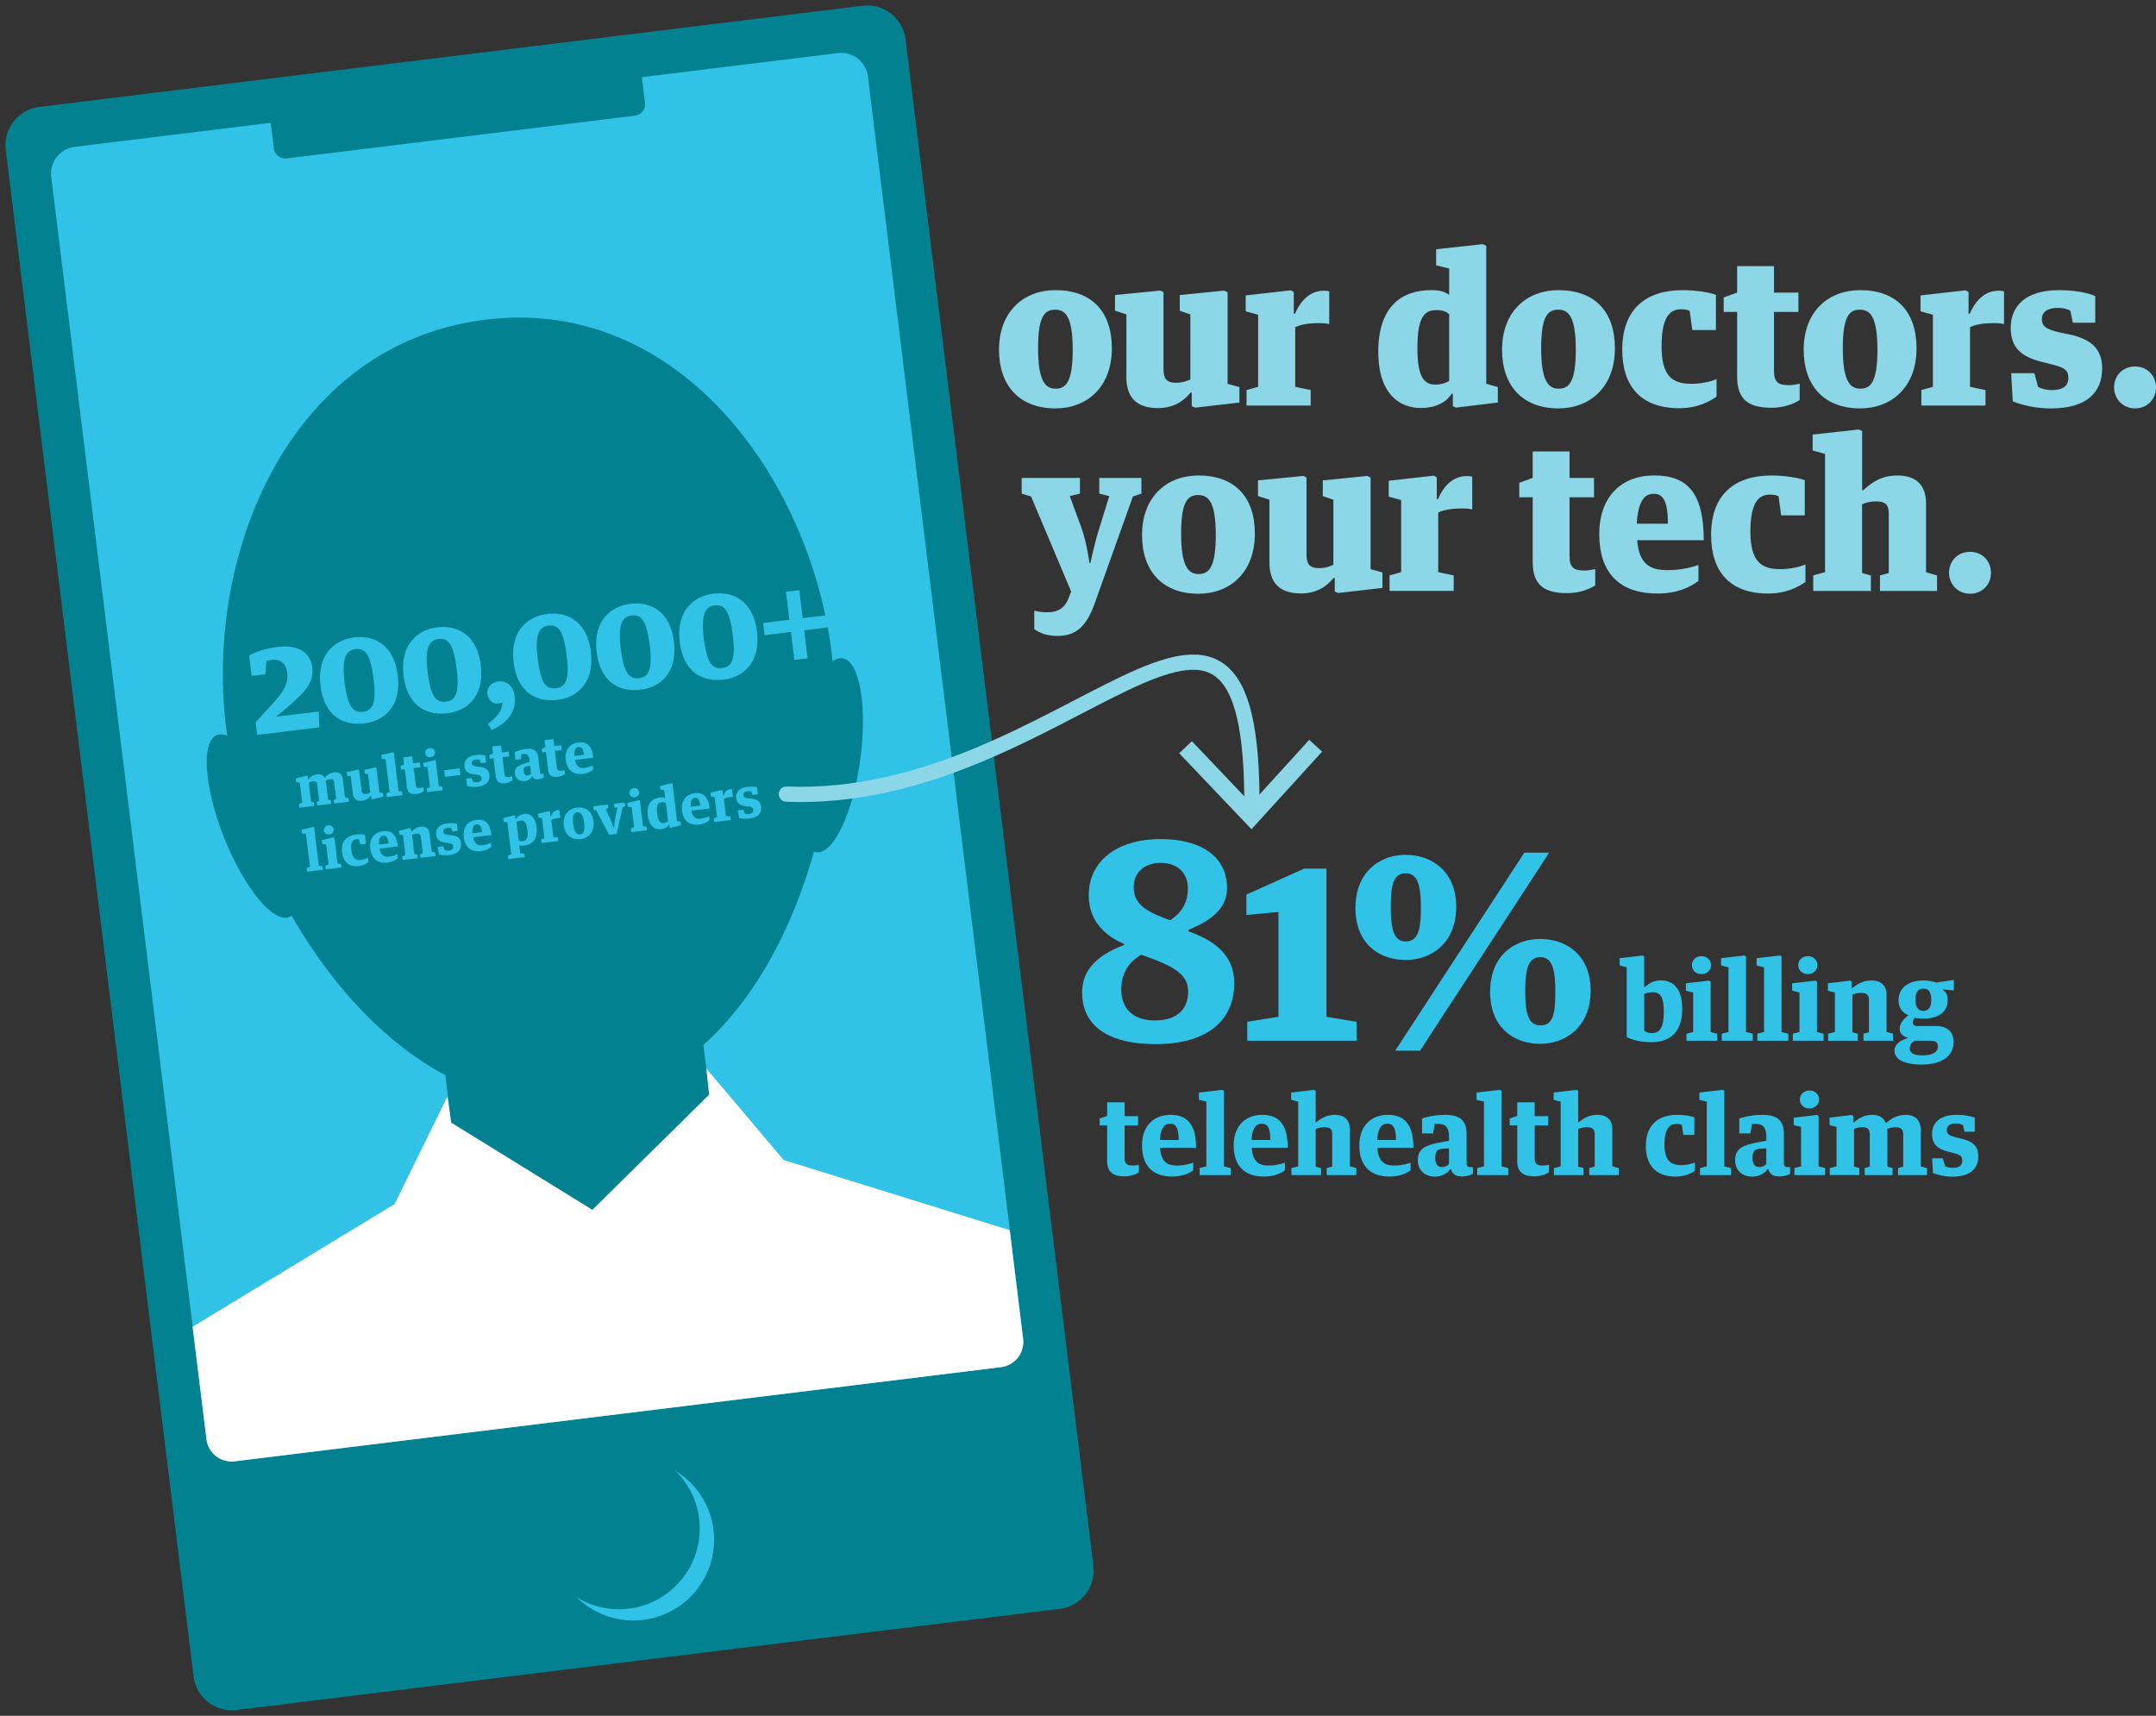 <svg width="637" height="507" fill="none" xmlns="http://www.w3.org/2000/svg"><rect width="100%" height="100%" fill="#333333" stroke="none"/><path d="M254.839 1.693 11.628 31.585C5.377 32.353.932 38.041 1.7 44.289l55.49 451.065c.768 6.249 6.459 10.691 12.71 9.923l243.211-29.892c6.251-.769 10.696-6.457 9.927-12.705L267.55 11.615c-.769-6.248-6.46-10.69-12.711-9.922Z" fill="#028290"/><path d="M247.555 15.687 22.073 43.4a7.959 7.959 0 0 0-6.931 8.87L60.97 424.802a7.961 7.961 0 0 0 8.874 6.928l225.482-27.713a7.96 7.96 0 0 0 6.931-8.87L256.429 22.615a7.961 7.961 0 0 0-8.874-6.928Z" fill="#30C2E7"/><path d="M185.099 13.786 82.207 26.432a3.406 3.406 0 0 0-2.966 3.796l1.676 13.624a3.407 3.407 0 0 0 3.798 2.965L187.606 34.17a3.406 3.406 0 0 0 2.966-3.796l-1.676-13.624a3.406 3.406 0 0 0-3.797-2.965Z" fill="#028290"/><path d="M187.113 478.822c13.186 0 23.875-10.684 23.875-23.864 0-13.179-10.689-23.863-23.875-23.863-13.185 0-23.874 10.684-23.874 23.863 0 13.18 10.689 23.864 23.874 23.864Z" fill="#30C2E7"/><path d="M182.868 475.508c13.186 0 23.875-10.684 23.875-23.864 0-13.179-10.689-23.863-23.875-23.863-13.185 0-23.874 10.684-23.874 23.863 0 13.18 10.689 23.864 23.874 23.864ZM246.53 202.608c1.996 46.041-21.11 116.795-75.318 122.964-53.955 6.135-93.582-55.605-102.863-101.073-10.899-53.38 13.698-122.001 74.457-129.96 61.195-8.015 101.384 53.897 103.724 108.069Z" fill="#028290"/><path d="M85.455 270.97c4.735-1.879 3.79-15.442-2.11-30.292-5.901-14.851-14.522-25.366-19.257-23.486-4.734 1.879-3.79 15.441 2.111 30.292 5.9 14.85 14.522 25.366 19.256 23.486ZM254.185 224.389c2.128-15.837-.24-29.224-5.289-29.902-5.049-.678-10.867 11.61-12.995 27.447-2.128 15.837.24 29.224 5.288 29.902 5.049.678 10.868-11.611 12.996-27.447ZM206.559 298.495l-76.189 9.364 7.145 58.08 76.189-9.364-7.145-58.08Z" fill="#028290"/><path d="m208.693 315.71.815 7.741-34.487 34.035-41.737-25.79-1.09-7.706-15.614 31.776-59.68 36.271 4.095 33.289a7.446 7.446 0 0 0 8.295 6.48l226.515-27.832a7.444 7.444 0 0 0 6.482-8.291l-3.958-32.188-66.794-20.733-22.853-27.052h.011Z" fill="#fff"/><path d="m75.496 213.479 5.484-6.044c3.086-3.382 4.222-5.94 3.912-8.462-.32-2.649-1.732-4.324-4.623-3.98-.55.069-1.056.207-1.56.356l-.287 3.887-4.073.493-.734-6.054c2.18-1.193 5.162-2.11 8.455-2.512 5.977-.722 9.637 1.594 10.176 6.067.528 4.357-1.87 7.098-7.503 11.914l-3.063 2.546v.08l12.482-1.525.172 4.679-18.367 2.236-.448-3.681h-.023ZM94.713 202.631c-1.101-9.025 3.935-13.532 9.947-14.266 6.206-.756 11.782 2.455 12.849 11.204 1.09 8.979-3.82 13.44-9.878 14.174-6.413.78-11.863-2.408-12.918-11.112Zm15.672-1.869c-.918-7.557-2.501-9.289-5.393-8.945-2.81.344-4.038 2.741-3.2 9.621.917 7.511 2.535 9.243 5.506 8.887 2.731-.332 3.947-2.522 3.087-9.575v.012ZM119.253 199.638c-1.102-9.025 3.935-13.532 9.947-14.266 6.206-.757 11.782 2.454 12.849 11.204 1.09 8.979-3.821 13.44-9.878 14.174-6.413.779-11.863-2.409-12.93-11.112h.012Zm15.671-1.869c-.917-7.557-2.501-9.289-5.392-8.945-2.811.344-4.05 2.741-3.201 9.621.918 7.511 2.536 9.243 5.507 8.887 2.731-.332 3.947-2.523 3.086-9.575v.012ZM144.137 213.949c2.937-2.282 4.325-4.094 4.302-6.548-.287.241-.677.402-1.182.47-1.503.184-2.994-.837-3.235-2.775-.241-1.938 1.147-3.474 3.201-3.727 2.455-.298 4.463 1.342 4.83 4.346.401 3.326-.723 7.191-6.735 9.977l-1.181-1.743ZM151.755 195.682c-1.102-9.025 3.935-13.532 9.946-14.266 6.219-.757 11.794 2.454 12.861 11.204 1.09 8.979-3.82 13.44-9.878 14.174-6.413.779-11.862-2.409-12.929-11.112Zm15.683-1.881c-.918-7.557-2.501-9.289-5.392-8.945-2.811.344-4.05 2.741-3.201 9.622.918 7.511 2.535 9.242 5.507 8.887 2.73-.333 3.946-2.523 3.086-9.575v.011ZM176.306 192.688c-1.101-9.024 3.935-13.531 9.947-14.265 6.218-.757 11.794 2.454 12.849 11.204 1.09 8.979-3.82 13.439-9.878 14.173-6.413.78-11.863-2.408-12.918-11.112Zm15.672-1.869c-.918-7.557-2.501-9.288-5.393-8.944-2.81.344-4.038 2.74-3.2 9.621.917 7.511 2.535 9.243 5.506 8.887 2.731-.332 3.947-2.523 3.087-9.575v.011ZM200.846 189.696c-1.101-9.025 3.935-13.532 9.947-14.266 6.218-.757 11.794 2.454 12.849 11.204 1.09 8.979-3.82 13.44-9.878 14.173-6.413.78-11.862-2.408-12.918-11.111Zm15.672-1.87c-.918-7.557-2.501-9.288-5.393-8.933-2.81.344-4.038 2.741-3.2 9.621.917 7.512 2.535 9.243 5.506 8.888 2.731-.333 3.947-2.523 3.087-9.576ZM233.669 186.737l-7.756.94-.435-3.6 7.755-.941-1.01-8.268 3.924-.481 1.01 8.268 7.801-.952.436 3.601-7.801.951 1.009 8.268-3.912.482-1.01-8.268h-.011ZM88.311 237.583l.987-.378-.723-5.929-1.078-.149-.138-1.112 3.27-.803.263.103.115.986h.092c.688-.779 1.445-1.33 2.673-1.479.918-.115 1.675.172 2.134.963h.08c.654-.791 1.56-1.422 2.777-1.571 1.319-.16 2.329.425 2.524 2.019l.665 5.447.987.137.126 1.067-4.36.527-.126-1.066.746-.31-.585-4.782c-.103-.871-.505-1.078-1.32-.986a2.952 2.952 0 0 0-1.204.413c.046.08.08.287.103.481l.631 5.172.803.115.126 1.066-4.199.516-.126-1.066.746-.31-.585-4.782c-.104-.871-.494-1.089-1.25-.997-.517.057-.827.183-1.228.413l.688 5.653.815.115.126 1.066-4.429.539-.126-1.066v-.012ZM104.247 234.407l-.609-5.034-1.032-.149-.138-1.09 3.362-.757.241.103.734 6.044c.103.837.413 1.192 1.296 1.089.643-.08.998-.298 1.297-.47l-.654-5.39-.952-.16-.138-1.09 3.281-.745.275.092.895 7.339 1.033.137.126 1.067-3.247.803-.275-.081-.126-1.043h-.092c-.516.757-1.308 1.387-2.501 1.525-1.755.218-2.593-.631-2.788-2.179l.012-.011ZM114.125 234.441l.986-.378-1.182-9.724-1.147-.138-.137-1.089 3.453-.826.264.103 1.388 11.364 1.044.138.126 1.066-4.658.574-.126-1.067-.011-.023ZM120.239 232.537l-.642-5.275-1.124.138-.127-1.032 1.079-.527-.253-2.042 2.628-.321.252 2.076 2.031-.252.172 1.387-2.031.252.585 4.84c.115.917.448 1.158 1.366 1.043.344-.046.653-.126.906-.229l.138 1.147a4.28 4.28 0 0 1-2.088.86c-1.675.206-2.685-.264-2.903-2.065h.011ZM126.079 232.985l.964-.379-.723-5.928-1.136-.138-.138-1.112 3.431-.826.252.103.929 7.592 1.021.137.127 1.067-4.612.562-.127-1.067.012-.011Zm-.436-10.413c-.092-.791.482-1.41 1.273-1.513.804-.103 1.503.367 1.595 1.158.103.826-.47 1.433-1.273 1.525-.792.092-1.503-.355-1.595-1.181v.011ZM131.23 227.595l4.543-.55.241 1.961-4.543.55-.241-1.961ZM138.091 232.274l-.402-2.19 1.618-.195.482 1.123c.241.104.677.195 1.239.127.883-.104 1.319-.551 1.239-1.216-.08-.631-.333-.86-1.388-1.009l-.975-.126c-1.595-.23-2.479-.837-2.662-2.34-.207-1.639.78-3.027 3.315-3.337 1.045-.126 2.1-.091 2.811.104l.253 2.098-1.549.184-.367-.987c-.241-.08-.574-.16-1.113-.091-.826.103-1.296.504-1.216 1.124.069.596.424.814 1.503.963l1.067.114c1.744.241 2.478.975 2.638 2.317.218 1.789-.768 3.199-3.51 3.532-.964.114-2.088.057-2.983-.195ZM146.466 229.338l-.643-5.275-1.124.138-.126-1.032 1.078-.528-.252-2.041 2.627-.321.252 2.076 2.031-.253.172 1.388-2.031.252.586 4.839c.114.918.447 1.159 1.365 1.044.344-.046.654-.126.906-.229l.138 1.146a4.257 4.257 0 0 1-2.088.86c-1.675.207-2.685-.263-2.903-2.064h.012ZM152.168 228.616c-.207-1.743.883-2.362 2.719-2.982l1.606-.527-.069-.596c-.138-1.147-.562-1.893-1.836-1.744a4.625 4.625 0 0 0-.55.104l-.069 1.433-1.664.207-.275-2.237c.757-.367 2.019-.802 3.453-.974 2.226-.276 3.281.516 3.522 2.465l.54 4.427c.057.447.332.538.699.493l.322-.035.126 1.021c-.253.206-.941.504-1.629.596-.861.103-1.446-.137-1.744-.917h-.103c-.356.688-1.09 1.307-2.18 1.433-1.572.195-2.685-.688-2.868-2.156v-.011Zm4.749 0-.286-2.374-.964.184c-.78.149-1.044.584-.929 1.467.114.952.493 1.365 1.216 1.273.436-.057.78-.309.963-.562v.012ZM161.942 227.458l-.642-5.275-1.124.137-.127-1.032 1.079-.527-.253-2.041 2.628-.322.252 2.076 2.031-.252.172 1.387-2.031.253.585 4.839c.115.917.448 1.158 1.365 1.043.345-.046.654-.126.907-.229l.137 1.147a4.153 4.153 0 0 1-2.088.86c-1.675.206-2.684-.264-2.902-2.064h.011ZM167.14 224.511c-.356-2.89 1.181-4.794 3.717-5.103 2.615-.322 4.015.986 4.44 4.483l-5.404.654c.379 1.995 1.342 2.534 2.822 2.351 1.147-.138 1.824-.448 2.432-.723l.138 1.147c-.562.516-1.48 1.135-3.063 1.319-3.017.367-4.727-1.193-5.082-4.14v.012Zm5.403-1.48c-.241-1.949-.803-2.385-1.583-2.293-.826.103-1.354.734-1.228 2.637l2.823-.344h-.012ZM90.583 256.493l.986-.379-1.181-9.724-1.148-.138-.137-1.089 3.453-.826.252.104 1.389 11.364 1.044.137.126 1.067-4.658.573-.126-1.066v-.023ZM96.124 255.816l.964-.378-.723-5.929-1.136-.137-.137-1.113 3.43-.825.264.103.929 7.591 1.01.138.126 1.066-4.612.562-.126-1.066.011-.012Zm-.436-10.423c-.092-.792.482-1.422 1.274-1.514.803-.103 1.502.378 1.594 1.158.103.826-.459 1.433-1.273 1.525-.792.092-1.503-.355-1.606-1.181l.011.012ZM101.069 251.86c-.402-3.268 1.376-4.931 4.153-5.263 1.021-.127 2.042-.069 2.593.057l.321 2.649-1.641.206-.413-1.491c-.183-.045-.367-.091-.837-.034-1.113.138-1.687 1.055-1.423 3.28.298 2.431 1.354 2.993 2.868 2.809.918-.114 1.641-.39 2.031-.642l.149 1.239c-.47.435-1.365 1.055-2.799 1.227-2.983.367-4.67-1.227-5.014-4.037h.012ZM109.409 250.725c-.355-2.89 1.182-4.793 3.717-5.103 2.616-.321 4.016.986 4.44 4.484l-5.403.653c.378 1.996 1.342 2.535 2.822 2.351 1.147-.138 1.824-.447 2.432-.722l.138 1.146c-.562.516-1.48 1.136-3.063 1.319-3.018.367-4.727-1.192-5.094-4.14l.011.012Zm5.404-1.479c-.241-1.95-.803-2.386-1.583-2.294-.826.103-1.354.734-1.228 2.638l2.822-.344h-.011ZM118.805 253.053l.987-.379-.723-5.928-1.078-.149-.138-1.113 3.293-.814.241.103.126.998h.092c.757-.791 1.571-1.365 2.73-1.502 1.365-.172 2.352.367 2.547 1.949l.677 5.516.998.138.126 1.066-4.428.539-.126-1.066.791-.31-.585-4.816c-.103-.838-.516-1.055-1.308-.952-.505.057-.872.206-1.273.413l.688 5.653.838.115.126 1.066-4.452.539-.126-1.066h-.023ZM129.716 252.468l-.402-2.191 1.618-.195.482 1.124c.241.103.677.195 1.239.126.883-.103 1.319-.55 1.239-1.215-.08-.631-.333-.86-1.388-1.009l-.975-.126c-1.595-.23-2.479-.849-2.662-2.34-.207-1.64.78-3.027 3.304-3.337 1.044-.126 2.1-.091 2.811.103l.252 2.099-1.549.184-.367-.987c-.241-.091-.573-.16-1.113-.091-.826.103-1.296.504-1.216 1.135.069.596.425.814 1.503.963l1.067.115c1.744.241 2.478.974 2.639 2.316.218 1.789-.769 3.2-3.511 3.532-.963.115-2.088.057-2.983-.195l.012-.011ZM137.024 247.365c-.356-2.89 1.181-4.794 3.717-5.103 2.616-.321 4.015.986 4.44 4.484l-5.404.653c.379 1.996 1.343 2.534 2.822 2.351 1.148-.138 1.825-.447 2.433-.722l.137 1.146c-.562.516-1.48 1.136-3.063 1.319-3.017.367-4.727-1.193-5.082-4.14v.012Zm5.392-1.48c-.241-1.949-.803-2.385-1.583-2.293-.826.103-1.354.734-1.239 2.638l2.822-.345ZM150.091 252.823l.964-.367-1.148-9.449-1.066-.149-.138-1.146 3.27-.803.24.103.115.952h.092c.482-.642 1.251-1.296 2.409-1.434 1.583-.195 3.293.551 3.694 3.899.436 3.567-1.239 5.126-3.694 5.424-.688.081-1.09.035-1.434-.057l.287 2.351 1.193.08.126 1.032-4.807.585-.126-1.032.023.011Zm5.725-7.683c-.264-2.156-.918-2.821-1.985-2.683-.562.069-.998.264-1.25.436l.665 5.481c.264.115.574.252 1.205.184 1.078-.138 1.686-.826 1.365-3.406v-.012ZM159.9 248.041l.964-.378-.723-5.929-1.078-.149-.138-1.112 3.293-.814.252.103.195 1.56h.092c.379-1.09 1.09-1.835 2.042-1.95.161-.023.356-.023.459 0l.287 2.34a3.923 3.923 0 0 0-.735 0c-.803.103-1.445.263-1.927.596l.608 5.034 1.308.103.126 1.067-4.899.596-.126-1.067ZM166.589 243.856c-.367-2.982 1.365-4.908 3.82-5.206 2.788-.344 4.612 1.169 4.956 4.048.367 2.993-1.377 4.942-3.809 5.24-2.788.344-4.623-1.273-4.967-4.071v-.011Zm6-.711c-.321-2.66-1.136-3.222-2.031-3.108-.918.115-1.526.757-1.216 3.36.333 2.672 1.113 3.234 2.054 3.119.883-.103 1.503-.791 1.193-3.371ZM176.168 239.464l-.757-.138-.126-1.078 4.325-.527.138 1.078-.815.275 1.262 2.66c.471 1.009 1.147 2.982 1.147 2.982h.069s.195-2.064.413-3.2l.585-2.866-.894-.069-.138-1.078 3.212-.39.126 1.078-.734.321-1.801 7.89-2.214.275-3.798-7.213ZM186.39 244.819l.964-.378-.723-5.929-1.124-.138-.138-1.112 3.431-.826.252.104.929 7.591 1.021.138.127 1.066-4.612.562-.127-1.066v-.012Zm-.436-10.424c-.091-.791.482-1.422 1.274-1.513.803-.104 1.503.378 1.595 1.158.103.825-.471 1.433-1.274 1.525-.791.092-1.503-.356-1.595-1.181v.011ZM191.392 241.001c-.424-3.498 1.228-5.058 3.649-5.356.677-.08 1.09-.023 1.491.149l-.287-2.305-1.124-.126-.138-1.112 3.431-.826.275.092 1.354 11.123 1.032.138.127 1.066-3.098.78-.252-.08-.115-.963h-.092c-.367.745-1.182 1.284-2.294 1.422-1.618.195-3.546-.597-3.959-4.002Zm5.989 1.674-.665-5.413c-.287-.183-.574-.309-1.205-.229-1.067.126-1.686.78-1.377 3.36.276 2.293.964 2.924 2.031 2.798.516-.069.929-.264 1.216-.505v-.011ZM201.5 239.51c-.356-2.89 1.182-4.794 3.717-5.103 2.616-.321 4.015.986 4.44 4.484l-5.404.653c.379 1.996 1.343 2.534 2.823 2.351 1.147-.138 1.824-.447 2.432-.722l.137 1.146c-.562.516-1.48 1.136-3.063 1.319-3.017.367-4.726-1.193-5.082-4.14v.012Zm5.392-1.479c-.241-1.95-.803-2.386-1.583-2.294-.826.103-1.354.734-1.228 2.638l2.822-.344h-.011ZM210.884 241.826l.964-.378-.723-5.929-1.078-.149-.138-1.112 3.293-.803.264.103.195 1.56h.092c.378-1.09 1.089-1.835 2.042-1.95.16-.023.355-.023.459 0l.286 2.34a3.91 3.91 0 0 0-.734 0c-.803.103-1.445.263-1.927.596l.608 5.034 1.308.103.126 1.067-4.899.596-.126-1.066-.012-.012ZM218.388 241.666l-.402-2.191 1.606-.195.482 1.124c.241.103.677.195 1.239.126.883-.103 1.319-.55 1.239-1.215-.08-.631-.333-.86-1.377-1.009l-.986-.126c-1.595-.23-2.478-.849-2.662-2.34-.206-1.64.78-3.027 3.304-3.337 1.044-.126 2.1-.091 2.811.103l.252 2.099-1.548.183-.368-.986c-.24-.091-.573-.16-1.101-.091-.826.103-1.296.504-1.227 1.135.068.596.424.814 1.502.963l1.067.115c1.744.241 2.478.974 2.639 2.316.218 1.789-.769 3.2-3.511 3.532-.963.115-2.088.057-2.982-.195l.023-.011ZM319.714 293.269c0-7.339 5.461-11.41 12.402-14.025v-.321c-6.609-2.855-10.441-7.58-10.441-14.426 0-9.46 7.584-16.547 21.282-16.547 12.563 0 19.572 5.63 19.572 14.426 0 6.525-5.38 9.862-11.415 12.396v.413c7.824 2.775 13.538 7.086 13.538 15.32 0 11.249-8.238 18.015-23.163 18.015-14.926 0-21.775-6.032-21.775-15.24v-.011Zm31.32-.241c0-5.459-4.807-7.741-13.871-10.917-3.992 2.362-5.874 5.791-5.874 10.275 0 5.71 3.591 9.128 9.867 9.128 6.688 0 9.866-3.337 9.866-8.475l.012-.011Zm-.08-30.4c0-5.298-3.672-7.66-8.077-7.66-4.647 0-7.916 2.775-7.916 7.087 0 5.137 3.51 7.258 10.761 9.861 3.098-2.041 5.22-4.896 5.22-9.288h.012ZM368.507 301.915l9.212-1.468v-30.973l-9.465.894v-6.032l17.048-7.66h6.609v43.771l8.891 1.468v5.619h-32.295v-5.619ZM400.469 268.327c0-10.836 7.343-15.733 14.846-15.733s14.926 4.725 14.926 15.32c0 10.596-7.182 15.734-14.926 15.734s-14.846-4.725-14.846-15.321Zm19.332 0c0-6.846-.976-10.274-4.486-10.274-3.511 0-4.406 3.256-4.406 9.861 0 6.606.895 10.275 4.406 10.275 3.51 0 4.486-3.176 4.486-9.862Zm30.574-16.387h7.343l-38.17 58.53h-7.342l38.169-58.53Zm-10.107 41.168c0-10.928 7.342-15.653 14.845-15.653 7.503 0 14.846 4.645 14.846 15.24 0 10.596-7.262 15.734-14.926 15.734-7.664 0-14.765-4.725-14.765-15.321Zm19.251 0c0-6.685-.895-10.275-4.406-10.275-3.51 0-4.486 3.337-4.486 9.943 0 6.605.895 10.194 4.486 10.194 3.591 0 4.406-2.936 4.406-9.862ZM480.617 306.433v-20.607l-2.065-.539v-2.155l6.757-.792.47.253v9.093h.218c1.079-1.02 2.479-1.995 4.762-1.995 3.074 0 6.252 1.835 6.252 8.428 0 7.007-3.706 9.828-9.166 9.828-3.144 0-5.737-.7-7.228-1.525v.011Zm10.945-7.58c0-4.346-1.113-5.676-3.236-5.676a6.337 6.337 0 0 0-2.535.539v10.837c.505.321 1.044.699 2.283.699 2.157 0 3.488-1.238 3.488-6.41v.011ZM498.285 305.447l1.961-.504V293.28l-2.156-.539v-2.19l6.849-.791.482.252v14.931l1.938.504v2.087h-9.074v-2.087Zm1.606-20.286c0-1.548 1.273-2.626 2.822-2.626 1.549 0 2.822 1.078 2.822 2.626 0 1.549-1.239 2.661-2.822 2.661s-2.822-1.044-2.822-2.661ZM508.69 305.447l1.997-.505v-19.116l-2.192-.539v-2.155l6.884-.792.482.253v22.349l1.996.505v2.087h-9.167v-2.087ZM519.199 305.447l1.996-.505v-19.116l-2.191-.539v-2.155l6.884-.792.482.253v22.349l1.996.505v2.087h-9.167v-2.087ZM529.697 305.447l1.961-.504V293.28l-2.157-.539v-2.19l6.85-.791.481.252v14.931l1.939.504v2.087h-9.074v-2.087Zm1.617-20.286c0-1.548 1.274-2.626 2.822-2.626 1.549 0 2.823 1.078 2.823 2.626 0 1.549-1.239 2.661-2.823 2.661-1.583 0-2.822-1.044-2.822-2.661ZM540.137 305.447l1.996-.504V293.28l-2.065-.539v-2.19l6.562-.791.448.252v1.961h.195c1.652-1.33 3.361-2.248 5.644-2.248 2.696 0 4.474 1.273 4.474 4.369v10.837l1.905.505v2.087h-8.719v-2.087l1.617-.413v-9.472c0-1.652-.757-2.156-2.317-2.156-.987 0-1.744.195-2.57.504v11.124l1.583.413v2.087h-8.753v-2.087.011ZM559.72 310.55c0-1.869 1.652-3.142 3.901-3.773v-.16c-1.652-.448-2.34-1.399-2.34-2.661 0-1.399.952-2.729 2.57-3.967-1.836-.757-2.914-2.283-2.914-4.381 0-3.807 3.04-5.894 7.331-5.894 1.422 0 2.764.286 3.774.63l5.232-.791v3.108l-3.236-.287v.126c1.021.7 1.423 1.686 1.423 3.016 0 3.555-2.88 5.482-7.193 5.482-1.021 0-1.779-.092-2.57-.253-.379.482-.54.987-.54 1.422 0 .574.379 1.009 1.366 1.009h5.426c3.04 0 5.232 1.365 5.232 4.759 0 3.613-2.788 6.628-9.545 6.628-5.358 0-7.894-1.777-7.894-4.025l-.023.012Zm12.838-1.273c0-1.296-.7-1.743-2.225-1.743h-4.567c-.757.344-1.525 1.147-1.525 2.19 0 1.239.86 2.122 3.682 2.122 3.27 0 4.635-1.078 4.635-2.569Zm-1.962-13.818c0-2.661-1.009-3.326-2.34-3.326s-2.352.86-2.352 3.234.987 3.326 2.352 3.326c1.365 0 2.34-.86 2.34-3.234ZM327.113 342.899v-10.366h-2.225v-2.03l2.225-.757v-4.025h5.163v4.094h3.992v2.729h-3.992v9.507c0 1.8.597 2.339 2.409 2.339.666 0 1.297-.091 1.801-.218v2.248c-1.009.631-2.535 1.17-4.244 1.17-3.305 0-5.14-1.147-5.14-4.691h.011ZM337.416 338.427c0-5.676 3.43-9.002 8.409-9.002 4.979 0 7.549 2.856 7.549 9.736h-10.623c.252 3.968 1.996 5.229 4.91 5.229 2.248 0 3.648-.447 4.887-.825v2.247c-1.204.86-3.143 1.835-6.252 1.835-5.932 0-8.88-3.429-8.88-9.22Zm10.818-1.582c0-3.842-.986-4.817-2.535-4.817-1.549 0-2.788 1.113-3.017 4.817h5.552ZM354.43 345.147l1.996-.505v-19.116l-2.191-.539v-2.155l6.883-.792.482.253v22.349l1.996.505v2.087h-9.166v-2.087ZM364.503 338.427c0-5.676 3.43-9.002 8.409-9.002 4.979 0 7.549 2.856 7.549 9.736h-10.624c.253 3.968 1.997 5.229 4.911 5.229 2.248 0 3.648-.447 4.887-.825v2.247c-1.205.86-3.143 1.835-6.253 1.835-5.931 0-8.879-3.429-8.879-9.22Zm10.818-1.582c0-3.842-.986-4.817-2.535-4.817-1.549 0-2.788 1.113-3.017 4.817h5.552ZM381.551 345.147l1.996-.505v-19.116l-2.065-.539v-2.155l6.758-.792.481.253v9.323h.184c1.56-1.262 3.143-2.191 5.427-2.191 2.696 0 4.474 1.239 4.474 4.369v10.837l1.904.505v2.087h-8.719v-2.087l1.618-.413v-9.507c0-1.651-.757-2.121-2.318-2.121-.986 0-1.744.195-2.57.504v11.124l1.584.413v2.087h-8.754v-2.087.011ZM401.628 338.427c0-5.676 3.43-9.002 8.409-9.002 4.979 0 7.549 2.856 7.549 9.736h-10.623c.252 3.968 1.996 5.229 4.91 5.229 2.249 0 3.648-.447 4.887-.825v2.247c-1.204.86-3.143 1.835-6.252 1.835-5.932 0-8.88-3.429-8.88-9.22Zm10.819-1.582c0-3.842-.987-4.817-2.536-4.817s-2.788 1.113-3.017 4.817h5.553ZM418.906 342.831c0-3.429 2.283-4.369 5.966-5.138l3.235-.63v-1.17c0-2.248-.631-3.807-3.144-3.807-.344 0-.734.034-1.078.057l-.471 2.764h-3.269v-4.404c1.549-.539 4.084-1.078 6.906-1.078 4.383 0 6.253 1.778 6.253 5.608v8.715c0 .883.505 1.112 1.239 1.112h.631v1.996c-.539.344-1.939.757-3.293.757-1.686 0-2.765-.597-3.166-2.191h-.195c-.861 1.239-2.409 2.248-4.566 2.248-3.075 0-5.048-1.961-5.048-4.851v.012Zm9.201 1.146v-4.655l-1.905.126c-1.548.092-2.156.883-2.156 2.637 0 1.869.63 2.752 2.065 2.752a2.77 2.77 0 0 0 1.996-.86ZM436.447 345.147l1.996-.505v-19.116l-2.191-.539v-2.155l6.884-.792.482.253v22.349l1.996.505v2.087h-9.167v-2.087ZM448.275 342.899v-10.366h-2.225v-2.03l2.225-.757v-4.025h5.163v4.094h3.993v2.729h-3.993v9.507c0 1.8.597 2.339 2.409 2.339.666 0 1.297-.091 1.802-.218v2.248c-1.01.631-2.536 1.17-4.245 1.17-3.304 0-5.14-1.147-5.14-4.691h.011ZM459.106 345.147l1.996-.505v-19.116l-2.065-.539v-2.155l6.757-.792.482.253v9.323h.184c1.56-1.262 3.143-2.191 5.426-2.191 2.696 0 4.475 1.239 4.475 4.369v10.837l1.904.505v2.087h-8.719v-2.087l1.617-.413v-9.507c0-1.651-.757-2.121-2.317-2.121-.987 0-1.744.195-2.57.504v11.124l1.583.413v2.087h-8.753v-2.087.011ZM486.284 338.645c0-6.433 3.844-9.22 9.293-9.22 1.996 0 3.97.344 5.014.734v5.195h-3.236l-.447-2.982c-.344-.126-.7-.252-1.618-.252-2.191 0-3.522 1.651-3.522 6.02 0 4.782 1.905 6.124 4.888 6.124 1.801 0 3.269-.378 4.084-.757v2.443c-1.01.722-2.88 1.708-5.713 1.708-5.863 0-8.754-3.486-8.754-9.001l.011-.012ZM502.277 345.147l1.996-.505v-19.116l-2.191-.539v-2.155l6.884-.792.481.253v22.349l1.997.505v2.087h-9.167v-2.087ZM512.648 342.831c0-3.429 2.283-4.369 5.966-5.138l3.235-.63v-1.17c0-2.248-.63-3.807-3.143-3.807-.344 0-.734.034-1.078.057l-.471 2.764h-3.27v-4.404c1.549-.539 4.085-1.078 6.907-1.078 4.383 0 6.253 1.778 6.253 5.608v8.715c0 .883.504 1.112 1.239 1.112h.631v1.996c-.54.344-1.939.757-3.293.757-1.686 0-2.765-.597-3.166-2.191h-.196c-.86 1.239-2.409 2.248-4.566 2.248-3.074 0-5.048-1.961-5.048-4.851v.012Zm9.201 1.146v-4.655l-1.904.126c-1.549.092-2.157.883-2.157 2.637 0 1.869.631 2.752 2.065 2.752.861 0 1.583-.412 1.996-.86ZM530.167 345.147l1.962-.504V332.98l-2.157-.539v-2.19l6.849-.791.482.252v14.931l1.939.504v2.087h-9.075v-2.087Zm1.618-20.286c0-1.559 1.273-2.626 2.822-2.626 1.549 0 2.822 1.078 2.822 2.626 0 1.548-1.239 2.661-2.822 2.661s-2.822-1.044-2.822-2.661ZM540.619 345.147l1.996-.505V332.98l-2.065-.539v-2.19l6.528-.791.482.252v1.938h.195c1.525-1.33 3.109-2.225 5.518-2.225 1.813 0 3.201.734 3.901 2.374h.16c1.457-1.365 3.362-2.374 5.737-2.374 2.604 0 4.405 1.365 4.405 4.507v10.71l1.87.505v2.087h-8.559v-2.087l1.526-.413v-9.414c0-1.709-.734-2.225-2.317-2.225-.826 0-1.652.16-2.444.504.058.161.092.574.092.952v10.172l1.526.413v2.087h-8.249v-2.087l1.526-.413v-9.415c0-1.709-.7-2.225-2.191-2.225-1.01 0-1.652.161-2.478.505v11.123l1.56.413v2.087h-8.719v-2.087.023ZM571.101 346.603l-.252-4.346h3.166l.666 2.282c.447.253 1.273.539 2.375.539 1.743 0 2.696-.757 2.696-2.064s-.448-1.743-2.444-2.282l-1.87-.482c-3.04-.825-4.601-2.224-4.601-5.16 0-3.234 2.226-5.676 7.194-5.676 2.065 0 4.095.321 5.426.86v4.128h-3.04l-.47-1.995c-.448-.218-1.079-.447-2.123-.447-1.617 0-2.627.665-2.627 1.903 0 1.17.631 1.686 2.696 2.213l2.031.482c3.327.883 4.566 2.477 4.566 5.103 0 3.52-2.249 6.02-7.641 6.02-1.904 0-4.061-.378-5.736-1.078h-.012Z" fill="#30C2E7"/><path d="M295.162 103.358c0-11.433 7.4-17.625 16.67-17.625 10.715 0 16.67 6.318 16.67 17.201 0 11.49-7.4 17.74-16.67 17.74-10.647 0-16.67-6.731-16.67-17.327v.011Zm21.775 0c0-9.862-2.168-11.846-5.174-11.846-3.006 0-5.059 1.686-5.059 11.365 0 9.678 2.111 11.971 5.174 11.971s5.059-1.983 5.059-11.49ZM332.804 111.351V92.888l-3.373-1.078v-4.632l13.423-1.32.906.483v22.797c0 2.706.907 3.967 3.671 3.967 2.043 0 3.19-.539 4.268-.963V92.9l-3.132-1.078v-4.633l13.113-1.319 1.021.482v27.063l3.488.963v4.576l-13.056 1.502-1.021-.424v-4.025h-.367c-2.111 2.648-5.174 4.575-9.625 4.575-6.62 0-9.328-3.429-9.328-9.197l.012-.034ZM368.289 115.261l3.43-.963V93.003l-3.671-1.02v-4.69l13.297-1.503.906.482v6.433h.356c1.927-4.45 4.875-6.8 8.489-6.8.54 0 1.262.057 1.629.183v9.679c-.665-.184-1.801-.298-2.764-.298-2.949 0-5.416.298-7.286 1.204v17.625l4.578.963v4.576H368.3v-4.576h-.011ZM407.215 103.954c0-13.416 6.918-18.221 15.649-18.221 2.524 0 3.969.424 5.3 1.387v-7.763l-3.854-.963v-4.748l13.778-1.502 1.021.482v40.778l3.43.963v4.575l-12.333 1.502-.963-.424v-3.669h-.356c-1.686 2.706-4.991 4.208-9.086 4.208-6.023 0-12.574-3.853-12.574-16.605h-.012Zm20.949 8.601V92.831c-.837-.665-1.744-1.204-3.728-1.204-3.431 0-5.656 1.8-5.656 11.192 0 8.417 1.87 10.825 5.289 10.825 1.686 0 3.132-.481 4.095-1.078v-.011ZM443.79 103.358c0-11.433 7.4-17.625 16.669-17.625 10.716 0 16.67 6.318 16.67 17.201 0 11.49-7.4 17.74-16.67 17.74-10.646 0-16.669-6.731-16.669-17.327v.011Zm21.786 0c0-9.862-2.168-11.846-5.174-11.846-3.006 0-5.059 1.686-5.059 11.365 0 9.678 2.111 11.971 5.174 11.971s5.059-1.983 5.059-11.49ZM479.298 103.358c0-12.213 7.158-17.625 17.874-17.625 3.912 0 7.882.665 9.809 1.388v10.4h-6.975l-.78-5.653c-.54-.24-1.079-.482-2.593-.482-3.545 0-5.714 2.764-5.714 10.952 0 8.841 3.247 11.066 8.72 11.066 3.132 0 5.896-.666 7.526-1.388v5.172c-1.928 1.387-5.542 3.429-11.014 3.429-11.438 0-16.853-6.617-16.853-17.259ZM513.245 111.294V92.166h-3.969V87.9l3.969-1.445v-7.82h10.888v7.82h7.216v5.711h-7.216v17.442c0 3.245 1.204 4.208 4.394 4.208 1.147 0 2.34-.24 3.189-.424v4.816c-1.927 1.262-4.876 2.282-8.306 2.282-6.494 0-10.165-2.167-10.165-9.196ZM532.909 103.358c0-11.433 7.4-17.625 16.67-17.625 10.715 0 16.67 6.318 16.67 17.201 0 11.49-7.4 17.74-16.67 17.74-10.647 0-16.67-6.731-16.67-17.327v.011Zm21.787 0c0-9.862-2.169-11.846-5.174-11.846-3.006 0-5.06 1.686-5.06 11.365 0 9.678 2.111 11.971 5.174 11.971s5.06-1.983 5.06-11.49ZM567.66 115.261l3.43-.963V93.003l-3.671-1.02v-4.69l13.296-1.503.907.482v6.433h.355c1.928-4.45 4.876-6.8 8.49-6.8.539 0 1.262.057 1.629.183v9.679c-.665-.184-1.801-.298-2.765-.298-2.948 0-5.415.298-7.285 1.204v17.625l4.578.963v4.576h-18.953v-4.576h-.011ZM594.689 118.575l-.482-8.302h6.861l1.078 4.025c.78.482 2.283.963 4.211.963 3.189 0 4.749-1.318 4.749-3.543 0-2.11-.78-3.005-4.394-3.91l-3.545-.906c-5.954-1.503-9.086-4.152-9.086-10.046 0-6.433 4.394-11.123 14.318-11.123 3.969 0 8.008.596 10.646 1.743v7.878h-6.619l-.723-3.543c-.78-.425-1.927-.838-3.729-.838-3.074 0-4.692 1.262-4.692 3.314 0 2.053 1.147 2.948 4.876 3.854l3.969.837c6.437 1.559 8.961 4.747 8.961 9.862 0 7.041-4.452 11.845-15.167 11.845-3.614 0-8.008-.722-11.255-2.11h.023ZM624.61 114.481c0-3.428 2.524-6.192 6.195-6.192 3.671 0 6.195 2.764 6.195 6.192 0 3.429-2.524 6.193-6.195 6.193-3.671 0-6.195-2.89-6.195-6.193ZM305.579 185.912v-5.47c1.32.298 2.341.481 3.855.481 3.19 0 5.174-1.261 6.322-4.266l.722-1.869-11.851-28.083-2.765-.837v-4.633h17.209v4.633l-3.006.722 3.373 9.14c1.629 4.449 2.467 10.71 2.467 10.71h.241s1.319-6.318 2.765-10.71l2.822-9.14-2.948-.722v-4.633h12.459v4.633l-2.524.837-11.37 31.822c-2.34 6.375-5.288 9.38-10.887 9.38-3.43 0-5.358-.963-6.861-1.984l-.023-.011ZM337.416 158.126c0-11.433 7.4-17.625 16.669-17.625 10.716 0 16.67 6.318 16.67 17.201 0 11.49-7.4 17.74-16.67 17.74-10.646 0-16.669-6.731-16.669-17.327v.011Zm21.786 0c0-9.862-2.168-11.845-5.174-11.845-3.006 0-5.059 1.685-5.059 11.364 0 9.678 2.111 11.972 5.174 11.972s5.059-1.984 5.059-11.491ZM375.058 166.119v-18.463l-3.373-1.077v-4.633l13.423-1.319.906.482v22.797c0 2.706.906 3.967 3.671 3.967 2.042 0 3.189-.539 4.268-.963v-19.242l-3.132-1.078v-4.633l13.113-1.319 1.021.482v27.063l3.488.963v4.576l-13.056 1.502-1.021-.424v-4.025h-.356c-2.111 2.649-5.174 4.575-9.625 4.575-6.62 0-9.327-3.429-9.327-9.197v-.034ZM410.542 170.029l3.431-.963v-21.295l-3.672-1.02v-4.69l13.297-1.503.906.482v6.433h.356c1.927-4.449 4.876-6.8 8.49-6.8.539 0 1.262.057 1.629.183v9.679c-.666-.184-1.801-.298-2.765-.298-2.949 0-5.415.298-7.285 1.204v17.625l4.577.963v4.576h-18.952v-4.576h-.012ZM452.842 166.062v-19.128h-3.97v-4.266l3.97-1.445v-7.82h10.887v7.82h7.228v5.711h-7.228v17.442c0 3.245 1.205 4.208 4.394 4.208 1.148 0 2.352-.24 3.19-.424v4.816c-1.928 1.262-4.876 2.282-8.306 2.282-6.494 0-10.165-2.167-10.165-9.196ZM472.506 157.817c0-10.952 6.436-17.327 16.245-17.327 9.809 0 14.628 5.171 14.628 19.127h-19.676c.597 6.972 3.671 8.841 8.903 8.841 4.21 0 6.918-.779 9.212-1.502v4.69c-2.352 1.801-6.08 3.727-12.161 3.727-11.312 0-17.151-6.25-17.151-17.568v.012Zm20.283-3.062c0-7.282-1.743-8.841-4.21-8.841-2.467 0-4.578 1.743-4.991 8.841h9.213-.012ZM505.547 158.126c0-12.212 7.159-17.625 17.874-17.625 3.912 0 7.882.665 9.809 1.388v10.4h-6.975l-.78-5.653c-.539-.241-1.079-.482-2.593-.482-3.545 0-5.713 2.764-5.713 10.952 0 8.841 3.246 11.066 8.73 11.066 3.132 0 5.897-.665 7.526-1.388v5.172c-1.927 1.387-5.541 3.429-11.013 3.429-11.439 0-16.854-6.617-16.854-17.259h-.011ZM535.731 170.029l3.488-.963v-34.941l-3.671-1.021v-4.69l13.664-1.502.963.482v17.442h.356c2.949-2.707 5.713-4.335 10.165-4.335 4.876 0 8.363 2.351 8.363 8.245v20.332l3.247.963v4.575h-16.853v-4.575l2.593-.723v-17.625c0-2.706-1.205-3.543-3.729-3.543-1.629 0-2.822.298-4.153.837v20.331l2.593.723v4.575h-17.026v-4.587ZM575.851 169.249c0-3.428 2.524-6.192 6.195-6.192 3.671 0 6.195 2.764 6.195 6.192 0 3.429-2.524 6.193-6.195 6.193-3.671 0-6.195-2.89-6.195-6.193Z" fill="#8BD7E8"/><path d="M232.338 234.648c83.074 3.314 138.417-92.542 137.534 4.782" stroke="#8BD7E8" stroke-width="4.5" stroke-linecap="round" stroke-linejoin="round"/><path d="m348.395 222.573 3.752-3.567 17.53 18.44 17.129-18.83 3.82 3.475-20.869 22.935-21.362-22.453Z" fill="#8BD7E8"/></svg>